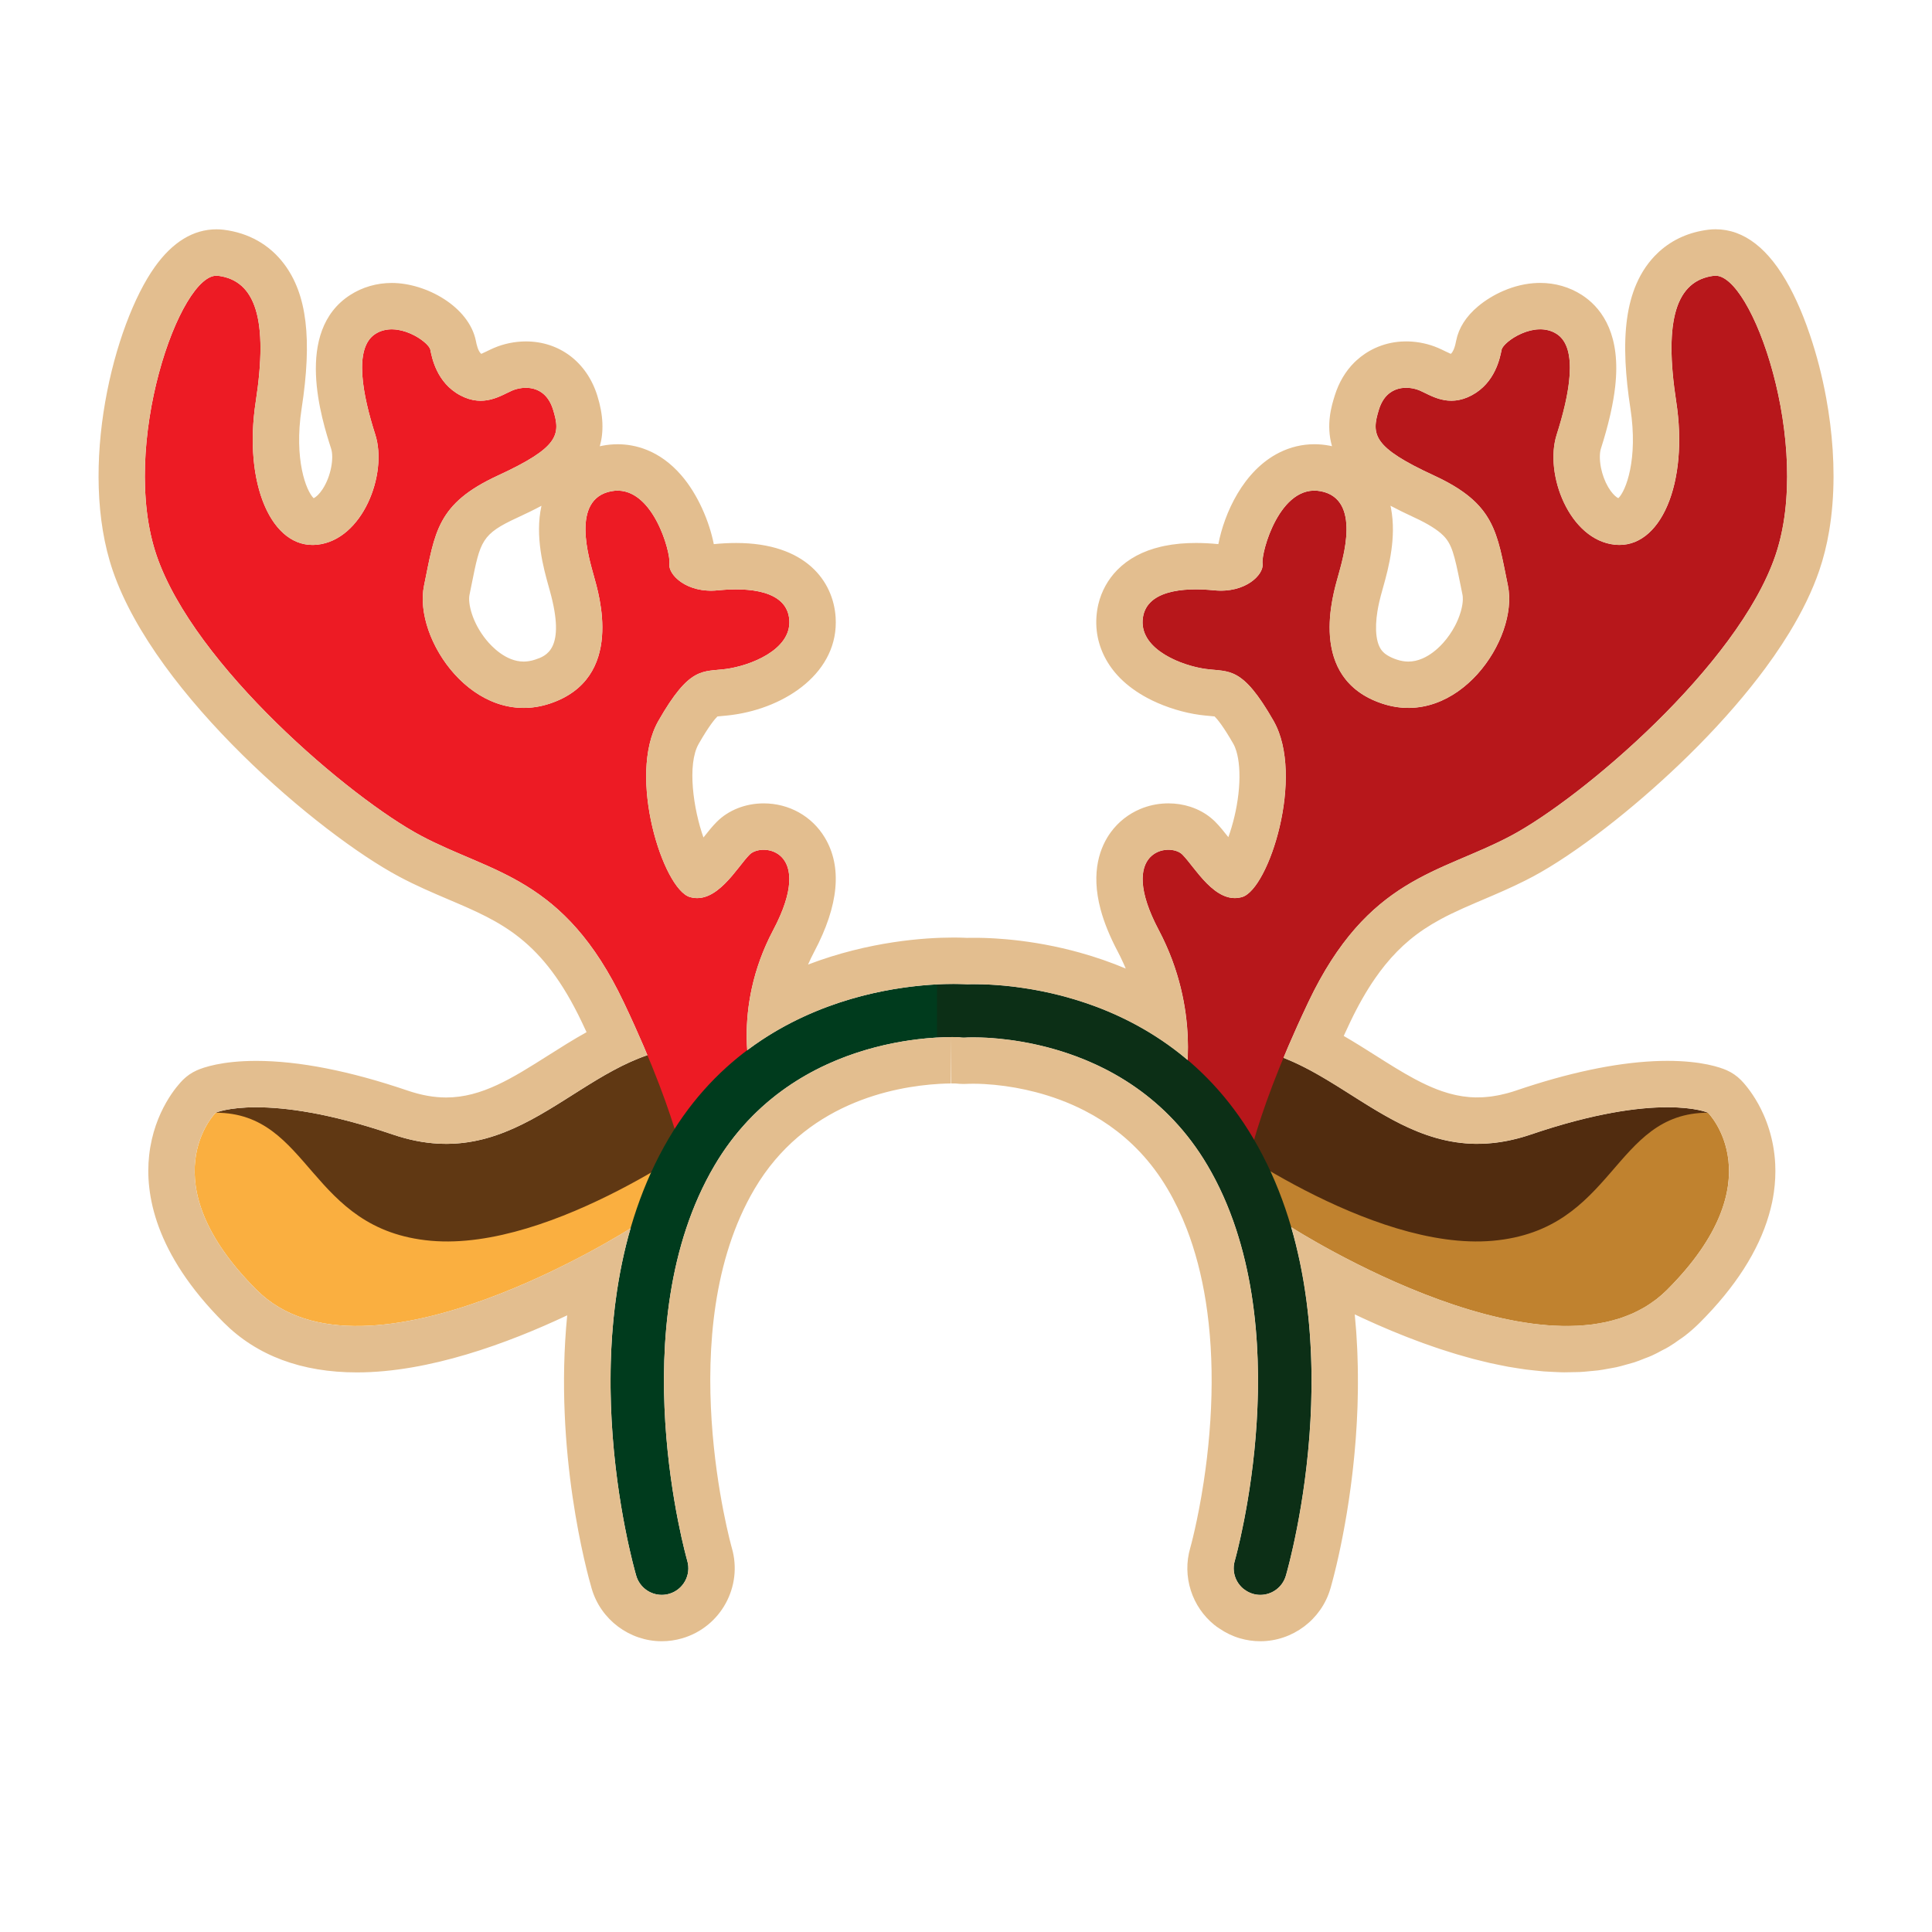 <?xml version="1.0" encoding="utf-8"?>
<!-- Generator: Adobe Illustrator 19.0.1, SVG Export Plug-In . SVG Version: 6.00 Build 0)  -->
<svg version="1.0" xmlns="http://www.w3.org/2000/svg" xmlns:xlink="http://www.w3.org/1999/xlink" x="0px" y="0px"
	 viewBox="0 0 250 250" enable-background="new 0 0 250 250" xml:space="preserve">
<g id="Слой_17">
</g>
<g id="Слой_18" display="none">
</g>
<g id="Слой_19" display="none">
</g>
<g id="Слой_1">
</g>
<g id="Слой_21">
</g>
<g id="Слой_23">
</g>
<g id="Слой_22">
</g>
<g id="Слой_20">
</g>
<g id="Слой_24" display="none">
</g>
<g id="Слой_25">
</g>
<g id="Слой_16">
</g>
<g id="Слой_15">
</g>
<g id="Слой_11">
</g>
<g id="Слой_14">
</g>
<g id="Слой_13">
</g>
<g id="Слой_10">
</g>
<g id="Слой_9">
</g>
<g id="Слой_8">
</g>
<g id="Слой_12">
</g>
<g id="Слой_5">
</g>
<g id="Слой_3">
</g>
<g id="Слой_7">
</g>
<g id="Слой_4">
</g>
<g id="Слой_2">
</g>
<g id="Слой_6">
	<g>
		<g>
			<g>
				<path fill="#603813" d="M27.909,143.985c0,0,6.346-2.82,22.915,2.82c16.57,5.641,24.326-10.224,37.722-11.281
					s3.878,10.929,3.878,10.929l-13.044,11.334l-24.678,7.351l-17.98-7.351L27.909,143.985z"/>
			</g>
			<g>
				<path fill="#FAAF40" d="M92.425,146.453c0,0-20.8,15.512-36.665,14.102c-15.865-1.41-15.512-16.57-27.851-16.57
					c0,0-8.814,8.814,5.288,22.915c14.102,14.102,48.651-8.109,48.651-8.109L92.425,146.453z"/>
			</g>
			<g>
				<path fill="#603813" d="M221.011,143.985c0,0-6.346-2.82-22.915,2.82c-16.57,5.641-24.326-10.224-37.722-11.281
					c-13.397-1.058-3.878,10.929-3.878,10.929l13.044,11.334l24.678,7.351l17.98-7.351L221.011,143.985z"/>
			</g>
			<g>
				<path fill="#FAAF40" d="M156.495,146.453c0,0,20.8,15.512,36.665,14.102c15.865-1.41,15.512-16.57,27.851-16.57
					c0,0,8.814,8.814-5.288,22.915c-14.102,14.102-48.651-8.109-48.651-8.109L156.495,146.453z"/>
			</g>
			<g>
				<path fill="#ED1B24" d="M153.321,140.165c0,0,2.119-9.436-3.376-19.815s1.425-11.397,3.053-9.769
					c1.628,1.628,4.274,6.513,7.734,5.495c3.46-1.018,8.141-15.671,4.07-22.794c-4.07-7.123-5.699-6.309-8.751-6.716
					s-8.444-2.442-8.191-6.309s5.235-4.274,9.257-3.867c4.022,0.407,6.464-2.035,6.261-3.46c-0.204-1.425,2.239-10.379,7.53-9.362
					c5.291,1.018,2.849,8.751,2.239,10.99s-4.07,13.229,5.699,16.485s17.706-8.344,16.282-15.264
					c-1.425-6.92-1.628-10.583-9.565-14.246c-7.937-3.663-8.141-5.291-7.123-8.548s3.867-3.053,5.291-2.442
					c1.425,0.611,3.663,2.239,6.716,0.611s3.663-4.884,3.867-5.902c0.204-1.018,4.274-3.867,7.123-2.035s1.628,7.937,0,13.025
					c-1.628,5.088,1.628,13.636,7.53,14.246s9.565-7.937,7.937-18.52c-1.628-10.583,0-15.671,4.884-16.282
					c4.884-0.611,12.822,21.98,7.937,36.226c-4.884,14.246-25.033,31.342-34.191,36.226c-9.158,4.884-18.52,5.291-26.254,21.573
					c-7.734,16.282-8.344,23.812-8.344,23.812l-6.513-8.141L153.321,140.165z"/>
			</g>
			<g>
				<path fill="#ED1B24" d="M97.313,139.823c0,0-2.753-9.094,2.742-19.474s-1.425-11.397-3.053-9.769s-4.274,6.513-7.734,5.495
					s-8.141-15.671-4.07-22.794c4.07-7.123,5.699-6.309,8.751-6.716c3.053-0.407,8.444-2.442,8.191-6.309
					c-0.253-3.867-5.235-4.274-9.257-3.867c-4.022,0.407-6.464-2.035-6.261-3.46c0.204-1.425-2.239-10.379-7.53-9.362
					c-5.291,1.018-2.849,8.751-2.239,10.99s4.07,13.229-5.699,16.485s-17.706-8.344-16.282-15.264s1.628-10.583,9.565-14.246
					s8.141-5.291,7.123-8.548s-3.867-3.053-5.291-2.442c-1.425,0.611-3.663,2.239-6.716,0.611c-3.053-1.628-3.663-4.884-3.867-5.902
					c-0.204-1.018-4.274-3.867-7.123-2.035c-2.849,1.832-1.628,7.937,0,13.025s-1.628,13.636-7.53,14.246s-9.565-7.937-7.937-18.52
					s0-15.671-4.884-16.282c-4.884-0.611-12.822,21.98-7.937,36.226s25.033,31.342,34.191,36.226s18.52,5.291,26.254,21.573
					s8.344,23.812,8.344,23.812l6.513-8.141L97.313,139.823z"/>
			</g>
			<g>
				<path fill="#003B1D" d="M85.631,206.378c-1.49,0-2.863-0.975-3.302-2.477c-0.394-1.35-9.497-33.328,4.202-56.578
					c12.627-21.433,37.345-20.03,38.39-19.96c1.896,0.127,3.33,1.768,3.202,3.664c-0.127,1.896-1.756,3.33-3.663,3.203
					c-0.87-0.055-21.561-1.133-32,16.587c-12.204,20.713-3.613,50.853-3.524,51.155c0.532,1.824-0.514,3.735-2.339,4.268
					C86.275,206.333,85.95,206.378,85.631,206.378z"/>
			</g>
			<g>
				<path fill="#003B1D" d="M163.086,206.378c-0.319,0-0.644-0.045-0.966-0.139c-1.823-0.532-2.87-2.442-2.339-4.265l0,0
					c0.088-0.302,8.649-30.497-3.524-51.158c-10.492-17.808-31.117-16.571-31.325-16.556c-1.892,0.129-3.541-1.295-3.674-3.191
					c-0.134-1.896,1.294-3.541,3.19-3.674c1.017-0.07,25.105-1.514,37.738,19.927c13.699,23.25,4.595,55.228,4.202,56.578
					C165.949,205.403,164.576,206.378,163.086,206.378z"/>
			</g>
		</g>
		<path opacity="0.28" fill="#2B1104" d="M195.533,108.138c9.158-4.884,29.307-21.98,34.191-36.226
			c4.884-14.246-3.053-36.837-7.937-36.226c-4.884,0.611-6.513,5.698-4.884,16.281s-2.035,19.131-7.937,18.52
			c-5.902-0.611-9.158-9.158-7.53-14.246s2.849-11.194,0-13.025s-6.92,1.018-7.123,2.035c-0.203,1.018-0.814,4.274-3.867,5.902
			c-3.053,1.628-5.292,0-6.716-0.611c-1.425-0.611-4.274-0.814-5.292,2.442c-1.018,3.256-0.814,4.884,7.123,8.548
			c7.937,3.663,8.141,7.327,9.565,14.246c1.425,6.92-6.513,18.52-16.281,15.264s-6.309-14.246-5.698-16.485
			c0.611-2.239,3.053-9.972-2.239-10.99c-5.291-1.018-7.734,7.937-7.53,9.362c0.203,1.425-2.239,3.867-6.261,3.46
			c-4.022-0.407-9.003,0-9.257,3.867c-0.253,3.867,5.138,5.902,8.191,6.309c3.053,0.407,4.681-0.407,8.751,6.716
			c4.07,7.123-0.611,21.776-4.07,22.794c-3.46,1.018-6.105-3.867-7.734-5.495c-1.628-1.628-8.548-0.611-3.053,9.769
			c3.606,6.812,3.933,13.217,3.732,16.815c-11.636-9.859-25.796-9.901-28.714-9.795c-0.014-0.001-0.028-0.006-0.042-0.007
			c-0.227-0.015-1.574-0.093-3.671,0.016v6.882c1.379-0.079,2.394-0.064,2.887-0.046c0.258,0.043,0.523,0.064,0.795,0.046
			c0.208-0.016,20.833-1.253,31.325,16.556c12.173,20.66,3.612,50.855,3.524,51.158c-0.531,1.824,0.516,3.733,2.339,4.265
			c0.322,0.094,0.647,0.139,0.966,0.139c1.49,0,2.863-0.975,3.302-2.477c0.332-1.138,6.846-24.018,0.695-45.101
			c0.501,0.321,34.641,22.099,48.64,8.101c14.102-14.102,5.288-22.915,5.288-22.915s-6.346-2.82-22.915,2.82
			c-14.079,4.793-21.797-5.937-32.017-9.92c0.902-2.17,1.959-4.557,3.202-7.174C177.013,113.43,186.375,113.023,195.533,108.138z"/>
	</g>
	<g>
		<path fill="#E3BE8F" d="M221.984,35.674c1.33,0,2.864,1.636,4.296,4.301c0.501,0.932,0.99,1.991,1.453,3.149
			c0.269,0.673,0.527,1.385,0.777,2.12c0.752,2.218,1.405,4.691,1.884,7.29c0.182,0.989,0.339,1.995,0.468,3.011
			c0.128,1.016,0.228,2.042,0.295,3.069c0.066,1.02,0.1,2.042,0.099,3.059c0,0.008,0,0.016,0,0.023
			c-0.004,2.048-0.155,4.074-0.482,6.016c-0.246,1.456-0.591,2.865-1.049,4.201c-0.763,2.226-1.899,4.522-3.307,6.829
			c-0.563,0.923-1.17,1.848-1.814,2.771c-0.322,0.462-0.653,0.923-0.993,1.383c-2.379,3.222-5.174,6.4-8.111,9.377
			c-0.42,0.425-0.842,0.846-1.267,1.263c-2.972,2.916-6.046,5.608-8.947,7.919c-0.414,0.33-0.825,0.652-1.232,0.966
			c-1.627,1.256-3.184,2.38-4.621,3.343c-0.359,0.241-0.711,0.471-1.054,0.691c-0.687,0.44-1.34,0.838-1.954,1.19
			c-0.307,0.176-0.604,0.341-0.89,0.493s-0.573,0.301-0.859,0.445c-1.719,0.867-3.444,1.599-5.161,2.33
			c-0.286,0.122-0.572,0.244-0.858,0.366c-0.572,0.245-1.142,0.492-1.711,0.747c-1.138,0.509-2.271,1.048-3.394,1.656
			c-1.685,0.912-3.349,1.979-4.979,3.336c-1.359,1.131-2.695,2.463-4.001,4.074c-0.522,0.644-1.04,1.333-1.552,2.072
			c-1.281,1.846-2.529,4.003-3.737,6.547c-0.428,0.902-0.827,1.766-1.212,2.615c-0.097,0.214-0.195,0.428-0.289,0.638
			c-0.36,0.799-0.705,1.58-1.027,2.331c-0.068,0.159-0.131,0.31-0.197,0.467c-0.164,0.386-0.315,0.752-0.47,1.125
			c0.282,0.11,0.561,0.227,0.839,0.346c0.052,0.023,0.105,0.044,0.157,0.067c0.275,0.12,0.548,0.245,0.819,0.374
			c0.046,0.022,0.092,0.043,0.137,0.065c0.287,0.138,0.572,0.278,0.856,0.424c0.002,0.001,0.004,0.002,0.006,0.003
			c3.827,1.968,7.402,4.638,11.246,6.704c0.034,0.018,0.068,0.036,0.102,0.054c0.32,0.171,0.641,0.336,0.965,0.498
			c0.042,0.021,0.083,0.042,0.125,0.063c1.071,0.529,2.167,1,3.297,1.39c0.083,0.029,0.167,0.054,0.251,0.082
			c0.282,0.094,0.567,0.183,0.854,0.266c0.114,0.033,0.229,0.064,0.344,0.095c0.264,0.071,0.53,0.137,0.797,0.199
			c0.125,0.029,0.25,0.057,0.375,0.083c0.272,0.057,0.548,0.106,0.825,0.152c0.118,0.019,0.235,0.041,0.354,0.059
			c0.341,0.05,0.686,0.09,1.034,0.121c0.055,0.005,0.108,0.013,0.163,0.018c0.407,0.033,0.819,0.053,1.236,0.06
			c0.015,0,0.03,0,0.045,0c0.085,0,0.171-0.003,0.256-0.003c0,0,0.001,0,0.001,0c0.005,0,0.01,0,0.015,0
			c0.309,0,0.62-0.005,0.936-0.021c0.149-0.007,0.301-0.02,0.451-0.031c0.28-0.02,0.562-0.046,0.847-0.079
			c0.166-0.019,0.333-0.042,0.501-0.065c0.281-0.04,0.565-0.087,0.851-0.14c0.169-0.031,0.338-0.061,0.509-0.097
			c0.31-0.065,0.624-0.141,0.94-0.221c0.15-0.038,0.297-0.071,0.448-0.113c0.468-0.129,0.941-0.271,1.423-0.435
			c0.001,0,0.003-0.001,0.004-0.001c7.249-2.468,12.542-3.316,16.202-3.49c0.523-0.025,1.013-0.036,1.47-0.036
			c3.658,0,5.244,0.705,5.244,0.705l0,0c0,0,0.615,0.62,1.26,1.784c0.152,0.274,0.304,0.578,0.451,0.912
			c0.326,0.738,0.622,1.618,0.808,2.636c0.093,0.506,0.159,1.043,0.187,1.615c0.037,0.781,0.005,1.622-0.123,2.52
			c-0.043,0.301-0.097,0.609-0.162,0.923c-0.081,0.388-0.187,0.79-0.306,1.197c-0.937,3.218-3.1,7.025-7.402,11.328
			c-0.439,0.439-0.898,0.843-1.376,1.213c-0.148,0.115-0.308,0.205-0.459,0.314c-0.337,0.242-0.672,0.488-1.026,0.699
			c-0.193,0.115-0.4,0.205-0.598,0.312c-0.326,0.175-0.648,0.359-0.985,0.511c-0.215,0.096-0.441,0.168-0.661,0.255
			c-0.336,0.133-0.667,0.275-1.013,0.388c-0.228,0.074-0.466,0.125-0.698,0.191c-0.35,0.098-0.696,0.205-1.055,0.284
			c-0.239,0.053-0.486,0.084-0.728,0.128c-0.363,0.066-0.723,0.14-1.094,0.188c-0.246,0.032-0.5,0.044-0.75,0.069
			c-0.376,0.037-0.75,0.08-1.133,0.1c-0.248,0.013-0.502,0.008-0.753,0.014c-0.321,0.008-0.641,0.019-0.965,0.019
			c-0.071,0-0.142-0.001-0.213-0.002c-0.253-0.004-0.51-0.025-0.764-0.035c-0.401-0.017-0.801-0.029-1.206-0.06
			c-0.256-0.02-0.516-0.054-0.773-0.08c-0.408-0.041-0.815-0.077-1.226-0.132c-0.257-0.034-0.516-0.081-0.773-0.12
			c-0.415-0.063-0.83-0.122-1.247-0.198c-0.251-0.045-0.504-0.102-0.756-0.152c-0.425-0.084-0.849-0.165-1.274-0.26
			c-0.247-0.056-0.494-0.12-0.741-0.18c-0.429-0.103-0.859-0.203-1.287-0.317c-0.245-0.065-0.488-0.137-0.732-0.205
			c-0.429-0.119-0.858-0.236-1.284-0.364c-0.242-0.073-0.481-0.152-0.723-0.227c-0.426-0.133-0.852-0.265-1.275-0.405
			c-0.234-0.078-0.464-0.161-0.697-0.241c-0.425-0.146-0.851-0.291-1.27-0.444c-0.226-0.082-0.447-0.168-0.671-0.252
			c-0.42-0.157-0.84-0.313-1.253-0.474c-0.22-0.086-0.433-0.174-0.651-0.262c-0.411-0.165-0.822-0.328-1.225-0.496
			c-0.208-0.087-0.41-0.175-0.616-0.263c-0.403-0.171-0.807-0.342-1.2-0.516c-0.199-0.088-0.39-0.176-0.587-0.264
			c-0.389-0.174-0.778-0.348-1.155-0.523c-0.191-0.088-0.373-0.176-0.56-0.264c-0.373-0.175-0.745-0.35-1.105-0.524
			c-0.175-0.084-0.341-0.167-0.512-0.251c-0.359-0.176-0.718-0.351-1.062-0.525c-0.163-0.082-0.315-0.161-0.475-0.242
			c-0.336-0.171-0.672-0.342-0.992-0.508c-0.159-0.083-0.307-0.162-0.461-0.243c-0.305-0.161-0.609-0.32-0.897-0.475
			c-0.149-0.08-0.286-0.156-0.431-0.234c-0.276-0.15-0.551-0.299-0.808-0.441c-0.136-0.075-0.259-0.145-0.39-0.218
			c-0.247-0.138-0.492-0.275-0.72-0.404c-0.117-0.067-0.221-0.127-0.334-0.191c-0.222-0.127-0.441-0.253-0.641-0.369
			c-0.095-0.056-0.177-0.104-0.267-0.157c-0.191-0.112-0.378-0.222-0.544-0.321c-0.086-0.051-0.156-0.094-0.235-0.141
			c-0.151-0.091-0.298-0.179-0.424-0.255c-0.063-0.038-0.11-0.067-0.167-0.102c-0.119-0.073-0.23-0.141-0.32-0.197
			c-0.043-0.027-0.068-0.043-0.105-0.066c-0.087-0.054-0.156-0.097-0.203-0.127c-0.024-0.015-0.024-0.015-0.04-0.025
			c-0.016-0.01-0.049-0.031-0.055-0.035c0.205,0.701,0.393,1.405,0.57,2.11c0.067,0.266,0.125,0.533,0.188,0.799
			c0.11,0.465,0.219,0.929,0.318,1.395c0.066,0.308,0.126,0.615,0.187,0.923c0.084,0.427,0.166,0.855,0.241,1.282
			c0.056,0.315,0.11,0.629,0.161,0.943c0.07,0.428,0.134,0.856,0.195,1.283c0.044,0.304,0.088,0.608,0.128,0.911
			c0.061,0.47,0.114,0.937,0.165,1.405c0.028,0.254,0.06,0.509,0.085,0.762c0.07,0.698,0.13,1.392,0.179,2.083
			c0.018,0.243,0.029,0.483,0.044,0.725c0.03,0.47,0.058,0.94,0.08,1.406c0.014,0.3,0.023,0.596,0.033,0.894
			c0.014,0.405,0.027,0.808,0.035,1.209c0.006,0.308,0.01,0.614,0.013,0.92c0.004,0.391,0.005,0.779,0.004,1.166
			c-0.001,0.297-0.002,0.593-0.006,0.888c-0.006,0.407-0.015,0.809-0.026,1.211c-0.007,0.263-0.012,0.528-0.021,0.789
			c-0.019,0.544-0.044,1.08-0.071,1.612c-0.013,0.25-0.028,0.497-0.042,0.745c-0.029,0.48-0.059,0.958-0.094,1.427
			c-0.019,0.256-0.041,0.505-0.062,0.757c-0.03,0.365-0.06,0.728-0.094,1.085c-0.025,0.265-0.051,0.525-0.077,0.786
			c-0.034,0.337-0.069,0.67-0.105,0.999c-0.028,0.254-0.056,0.505-0.086,0.754c-0.04,0.336-0.081,0.664-0.123,0.991
			c-0.029,0.226-0.057,0.453-0.087,0.675c-0.051,0.381-0.104,0.751-0.158,1.118c-0.022,0.152-0.043,0.309-0.066,0.459
			c-0.075,0.501-0.152,0.986-0.23,1.458c-0.03,0.18-0.06,0.349-0.089,0.525c-0.051,0.3-0.102,0.598-0.154,0.885
			c-0.035,0.195-0.07,0.383-0.105,0.572c-0.047,0.253-0.093,0.502-0.14,0.743c-0.035,0.183-0.07,0.361-0.105,0.537
			c-0.048,0.24-0.095,0.472-0.142,0.699c-0.032,0.156-0.064,0.312-0.096,0.462c-0.051,0.241-0.1,0.468-0.15,0.692
			c-0.026,0.117-0.052,0.241-0.077,0.354c-0.072,0.321-0.141,0.624-0.208,0.907c-0.019,0.083-0.037,0.153-0.056,0.232
			c-0.049,0.205-0.097,0.404-0.141,0.586c-0.023,0.093-0.043,0.174-0.065,0.26c-0.038,0.151-0.074,0.295-0.108,0.428
			c-0.02,0.078-0.038,0.149-0.057,0.22c-0.031,0.118-0.059,0.225-0.086,0.325c-0.017,0.064-0.033,0.123-0.048,0.18
			c-0.024,0.088-0.043,0.159-0.063,0.226c-0.011,0.039-0.022,0.08-0.031,0.113c-0.021,0.075-0.037,0.129-0.048,0.167
			c-0.001,0.005-0.005,0.016-0.006,0.02c-0.439,1.502-1.812,2.477-3.302,2.477c-0.319,0-0.644-0.045-0.966-0.139
			c-0.379-0.111-0.714-0.292-1.019-0.508c-0.064-0.045-0.135-0.081-0.194-0.13c-0.517-0.423-0.898-0.987-1.1-1.616
			c-0.203-0.631-0.225-1.327-0.026-2.011c0.03-0.104,1.062-3.74,1.908-9.307c0.154-1.012,0.302-2.088,0.436-3.218
			c0.067-0.565,0.131-1.144,0.191-1.735c0.418-4.137,0.63-8.879,0.331-13.813c-0.128-2.115-0.351-4.265-0.691-6.417
			c-0.567-3.588-1.463-7.184-2.797-10.637c-0.801-2.072-1.76-4.093-2.901-6.03c-0.328-0.557-0.666-1.094-1.012-1.614
			c-0.693-1.04-1.423-2.008-2.181-2.909c-0.379-0.451-0.765-0.884-1.157-1.302c-0.784-0.835-1.593-1.606-2.419-2.317
			c-0.413-0.356-0.83-0.696-1.251-1.023c-1.683-1.306-3.42-2.383-5.151-3.272c-1.298-0.667-2.593-1.227-3.86-1.698
			c-1.267-0.471-2.505-0.852-3.689-1.161c-2.369-0.617-4.524-0.944-6.264-1.112c-0.58-0.056-1.113-0.095-1.593-0.121
			c-0.707-0.039-1.297-0.05-1.748-0.05c-0.619,0-0.973,0.022-1,0.024c-0.066,0.005-0.132,0.007-0.198,0.007
			c-0.203,0-0.402-0.02-0.597-0.053c0,0-0.001,0-0.001,0c-0.202-0.007-0.494-0.014-0.861-0.014c-0.069,0-0.141,0-0.216,0.001
			c-0.022,0-0.045,0-0.067,0.001c-0.48,0.004-1.063,0.02-1.735,0.059c-6.379,0.367-20.683,2.782-28.798,16.556
			c-12.204,20.713-3.613,50.853-3.524,51.155c0.532,1.824-0.514,3.735-2.339,4.268c-0.322,0.094-0.646,0.139-0.966,0.139
			c-1.49,0-2.863-0.975-3.302-2.477c-0.331-1.135-6.811-23.907-0.736-44.948c-2.262,1.417-20.648,12.638-35.406,12.638
			c-5.003,0-9.591-1.291-12.991-4.69c-14.102-14.102-5.288-22.915-5.288-22.915s1.586-0.705,5.244-0.705
			c3.658,0,9.387,0.705,17.671,3.525c2.489,0.847,4.778,1.209,6.918,1.209c10.331,0,17.172-8.44,26.029-11.475
			c-0.872-2.083-1.87-4.341-3.051-6.829c-7.734-16.281-17.096-16.689-26.254-21.573c-9.158-4.884-29.307-21.98-34.191-36.226
			c-4.82-14.058,2.844-36.24,7.741-36.238c0.066,0,0.131,0.004,0.196,0.012c4.884,0.611,6.513,5.699,4.884,16.282
			c-1.573,10.226,1.793,18.551,7.347,18.551c0.194,0,0.391-0.01,0.59-0.031c5.902-0.611,9.158-9.158,7.53-14.246
			c-1.628-5.088-2.849-11.194,0-13.025c0.666-0.428,1.398-0.6,2.132-0.6c2.408,0,4.835,1.856,4.991,2.636
			c0.203,1.018,0.814,4.274,3.867,5.902c0.962,0.513,1.844,0.703,2.644,0.703c1.739,0,3.097-0.895,4.072-1.313
			c0.475-0.204,1.108-0.362,1.779-0.362c1.342,0,2.834,0.633,3.513,2.804c1.018,3.256,0.814,4.885-7.123,8.548
			c-7.937,3.663-8.141,7.327-9.566,14.246c-1.255,6.097,4.757,15.828,12.888,15.828c1.096,0,2.233-0.177,3.394-0.564
			c9.769-3.256,6.309-14.246,5.699-16.485c-0.611-2.239-3.053-9.972,2.239-10.99c0.284-0.055,0.558-0.08,0.825-0.08
			c4.719,0.001,6.897,8.094,6.705,9.442c-0.188,1.317,1.886,3.505,5.38,3.505c0.284,0,0.578-0.015,0.881-0.045
			c0.768-0.078,1.57-0.126,2.368-0.126c3.383,0,6.684,0.864,6.889,3.993c0.253,3.867-5.138,5.902-8.191,6.309
			c-3.053,0.407-4.681-0.407-8.751,6.716c-4.071,7.123,0.61,21.777,4.07,22.794c0.322,0.095,0.636,0.138,0.943,0.138
			c2.999,0,5.314-4.156,6.791-5.633c0.385-0.385,1.067-0.622,1.81-0.622c2.398,0,5.438,2.468,1.243,10.391
			c-3.284,6.204-3.617,11.931-3.358,15.55c10.322-7.749,22.19-8.565,26.538-8.577c0.02,0,0.04,0,0.059,0c0.02,0,0.04,0,0.06,0
			c0.134,0,0.258,0.001,0.377,0.002c0.04,0,0.077,0.001,0.115,0.001c0.116,0.002,0.223,0.004,0.322,0.006
			c0.048,0.001,0.089,0.003,0.133,0.004c0.079,0.002,0.154,0.005,0.219,0.007c0.054,0.002,0.094,0.004,0.138,0.006
			c0.04,0.002,0.082,0.004,0.114,0.005c0.065,0.004,0.114,0.007,0.144,0.009c0.001,0,0.003,0,0.004,0
			c0.015,0.001,0.028,0.006,0.042,0.007c0.07-0.003,0.152-0.005,0.234-0.007c0.081-0.002,0.167-0.004,0.26-0.006
			c0.084-0.002,0.171-0.003,0.264-0.004c0.079-0.001,0.159-0.001,0.244-0.001c0.01,0,0.019,0,0.029,0
			c0.089,0,0.183,0.001,0.279,0.001c0.091,0.001,0.177,0.001,0.275,0.002c0.182,0.003,0.375,0.007,0.577,0.013
			c0.113,0.003,0.233,0.008,0.352,0.013c0.116,0.004,0.233,0.009,0.355,0.015c0.139,0.006,0.279,0.014,0.425,0.022
			c0.111,0.006,0.227,0.014,0.343,0.021c0.312,0.02,0.637,0.045,0.977,0.074c0.077,0.007,0.151,0.012,0.23,0.019
			c0.197,0.018,0.401,0.039,0.607,0.06c0.095,0.01,0.191,0.02,0.288,0.031c0.221,0.024,0.443,0.05,0.673,0.079
			c0.041,0.005,0.084,0.011,0.125,0.017c0.531,0.068,1.082,0.148,1.654,0.241c0.004,0.001,0.007,0.001,0.011,0.002
			c0.282,0.046,0.569,0.097,0.86,0.15c0.05,0.009,0.1,0.018,0.15,0.028c1.242,0.231,2.558,0.53,3.93,0.91
			c0.004,0.001,0.007,0.002,0.011,0.003c3.839,1.067,8.083,2.793,12.188,5.559c0.03,0.02,0.06,0.04,0.089,0.06
			c1.108,0.751,2.205,1.577,3.28,2.488c0.007-0.129,0.016-0.252,0.021-0.388c0.003-0.069,0.006-0.135,0.009-0.205
			c0.011-0.322,0.018-0.663,0.018-1.02c0-0.078-0.001-0.16-0.002-0.24c-0.002-0.32-0.009-0.653-0.022-0.998
			c-0.003-0.075-0.004-0.147-0.008-0.223c-0.018-0.4-0.046-0.817-0.082-1.247c-0.008-0.098-0.018-0.198-0.028-0.298
			c-0.036-0.39-0.081-0.79-0.134-1.201c-0.01-0.073-0.017-0.143-0.027-0.216c-0.064-0.463-0.142-0.941-0.231-1.428
			c-0.021-0.117-0.045-0.235-0.068-0.352c-0.088-0.451-0.186-0.91-0.298-1.377c-0.015-0.062-0.027-0.123-0.042-0.185
			c-0.127-0.514-0.273-1.039-0.432-1.57c-0.039-0.129-0.079-0.258-0.12-0.388c-0.16-0.51-0.333-1.026-0.526-1.548
			c-0.015-0.04-0.027-0.079-0.042-0.12c-0.206-0.55-0.439-1.109-0.685-1.67c-0.06-0.137-0.122-0.274-0.185-0.412
			c-0.261-0.572-0.536-1.148-0.843-1.727c-0.859-1.622-1.414-3.015-1.734-4.205c-0.64-2.381-0.338-3.949,0.366-4.911
			c0.352-0.481,0.805-0.81,1.29-1.014c0.388-0.163,0.798-0.244,1.194-0.259c0.042-0.002,0.085-0.002,0.127-0.002
			c0.351,0,0.688,0.053,0.986,0.149c0.084,0.027,0.164,0.057,0.241,0.091c0.231,0.101,0.43,0.23,0.583,0.383
			c0.509,0.509,1.117,1.336,1.818,2.201c0.14,0.173,0.284,0.348,0.432,0.522c1.181,1.391,2.598,2.738,4.225,2.895
			c0.104,0.01,0.21,0.015,0.316,0.015c0.307,0,0.622-0.044,0.943-0.138c0.108-0.032,0.217-0.077,0.328-0.135
			c0.331-0.173,0.669-0.461,1.008-0.845c0.226-0.256,0.451-0.555,0.674-0.892c1.561-2.357,2.997-6.564,3.474-10.849
			c0.034-0.306,0.063-0.613,0.087-0.919c0.048-0.612,0.075-1.224,0.079-1.829c0.004-0.605-0.015-1.204-0.06-1.792
			c-0.045-0.588-0.116-1.164-0.214-1.724c-0.099-0.56-0.225-1.103-0.383-1.625c-0.236-0.783-0.541-1.517-0.922-2.185
			c-1.526-2.671-2.709-4.226-3.753-5.148c-0.87-0.768-1.642-1.097-2.436-1.265c-0.159-0.034-0.318-0.061-0.48-0.084
			c-0.645-0.092-1.32-0.118-2.083-0.219c-1.243-0.166-2.871-0.606-4.35-1.326c-0.239-0.116-0.473-0.24-0.702-0.371
			c-0.747-0.428-1.431-0.929-1.966-1.518c-0.624-0.686-1.051-1.481-1.156-2.391c-0.026-0.227-0.033-0.462-0.017-0.704
			s0.05-0.47,0.102-0.685c0.154-0.646,0.462-1.176,0.886-1.608c0.671-0.683,1.636-1.115,2.74-1.374
			c0.101-0.024,0.202-0.047,0.306-0.068c0.406-0.082,0.827-0.143,1.258-0.184c0.045-0.004,0.089-0.009,0.133-0.013
			c0.483-0.041,0.977-0.06,1.472-0.06c0.795,0,1.595,0.048,2.36,0.125c0.298,0.03,0.586,0.044,0.865,0.044
			c0.403,0,0.786-0.029,1.151-0.082c2.586-0.375,4.159-1.981,4.252-3.144c0.008-0.096,0.005-0.189-0.007-0.278
			c0-0.002,0-0.005,0-0.007c-0.16-1.171,1.421-7.282,4.853-8.991c0.567-0.282,1.184-0.444,1.852-0.444
			c0.267,0,0.542,0.026,0.826,0.08c1.984,0.382,2.881,1.708,3.195,3.334c0.105,0.542,0.144,1.118,0.138,1.703
			c-0.003,0.293-0.018,0.588-0.042,0.882c-0.024,0.294-0.057,0.588-0.097,0.878c-0.24,1.741-0.726,3.353-0.955,4.193
			c-0.115,0.42-0.329,1.147-0.538,2.074c-0.104,0.463-0.207,0.976-0.296,1.525c-0.118,0.732-0.209,1.529-0.243,2.357
			c-0.017,0.414-0.02,0.837-0.004,1.263c0.11,2.984,1.117,6.164,4.367,8.16c0.697,0.428,1.496,0.801,2.412,1.106
			c1.161,0.387,2.297,0.564,3.394,0.564c1.498,0,2.925-0.33,4.247-0.908c0.509-0.222,1.002-0.481,1.479-0.772
			c0.714-0.436,1.39-0.943,2.02-1.506c0.42-0.375,0.821-0.775,1.199-1.195c0.946-1.049,1.755-2.223,2.4-3.446
			c0.484-0.92,0.871-1.868,1.156-2.812c0.034-0.112,0.066-0.224,0.097-0.335c0.47-1.704,0.593-3.385,0.29-4.854
			c-0.979-4.757-1.381-7.975-4.117-10.713c-1.243-1.244-2.968-2.389-5.449-3.534c-3.969-1.832-6.004-3.154-6.92-4.427
			c-0.916-1.272-0.712-2.493-0.204-4.121c0.254-0.814,0.623-1.412,1.056-1.841c0.014-0.014,0.03-0.025,0.044-0.039
			c0.138-0.132,0.283-0.244,0.432-0.345c0.15-0.101,0.305-0.189,0.463-0.261c0.411-0.187,0.842-0.286,1.265-0.312
			c0.085-0.005,0.169-0.008,0.253-0.008c0.042,0,0.083,0.001,0.125,0.002c0.624,0.018,1.208,0.169,1.654,0.36
			c0.89,0.382,2.099,1.161,3.625,1.294c0.146,0.013,0.295,0.02,0.447,0.02c0.007,0,0.014,0,0.021,0
			c0.795-0.003,1.669-0.194,2.623-0.703c0.763-0.407,1.374-0.916,1.863-1.466c0.245-0.275,0.46-0.561,0.648-0.849
			c0.706-1.081,1.037-2.186,1.216-2.947c0.059-0.254,0.108-0.481,0.14-0.64c0.051-0.254,0.343-0.623,0.798-1.005
			c0.455-0.382,1.072-0.776,1.771-1.081c0.7-0.305,1.482-0.522,2.267-0.547c0.052-0.002,0.103-0.003,0.155-0.003
			c0.734,0,1.466,0.172,2.132,0.6c1.418,0.912,1.827,2.884,1.68,5.261c-0.019,0.309-0.047,0.624-0.084,0.945
			c-0.101,0.877-0.267,1.795-0.473,2.724c-0.027,0.121-0.055,0.242-0.083,0.364c-0.292,1.254-0.654,2.522-1.041,3.732
			c-0.509,1.59-0.541,3.518-0.164,5.436c0.302,1.534,0.864,3.062,1.654,4.406c0.198,0.336,0.409,0.66,0.634,0.97
			c1.351,1.86,3.192,3.205,5.406,3.434c0.2,0.021,0.396,0.031,0.59,0.031c5.553,0,8.92-8.326,7.347-18.551
			c-0.299-1.942-0.486-3.695-0.565-5.273c-0.002-0.048-0.006-0.098-0.008-0.145c-0.148-3.19,0.157-5.642,0.917-7.406
			c0.375-0.871,0.863-1.572,1.46-2.115c0.01-0.009,0.018-0.021,0.028-0.029c0.814-0.728,1.832-1.161,3.053-1.313
			C221.852,35.678,221.918,35.674,221.984,35.674 M28.018,29.674c-2.993,0-5.676,1.633-7.977,4.854
			c-5.34,7.474-9.993,26.052-5.441,39.33c5.536,16.148,26.733,34.076,37.043,39.574c2.21,1.179,4.349,2.089,6.417,2.97
			c6.79,2.89,12.153,5.174,17.24,15.883c0.203,0.428,0.403,0.853,0.6,1.278c-1.73,0.963-3.379,2.007-5.001,3.035
			c-4.588,2.906-8.55,5.416-13.157,5.416c-1.597,0-3.227-0.291-4.985-0.889c-7.495-2.551-14.091-3.845-19.605-3.846
			c-4.452,0-6.856,0.855-7.683,1.223c-0.672,0.299-1.284,0.719-1.804,1.239c-0.616,0.616-3.724,3.984-4.365,9.75
			c-0.547,4.926,0.683,12.681,9.653,21.651c4.278,4.278,10.076,6.447,17.233,6.447c9.317,0,19.539-3.766,27.21-7.385
			c-1.744,17.685,2.562,33.286,3.172,35.375c1.17,4.003,4.896,6.797,9.062,6.797c0.895,0,1.787-0.128,2.65-0.38
			c4.994-1.458,7.873-6.71,6.415-11.707c-0.076-0.266-7.86-28.108,2.934-46.429c6.49-11.016,17.806-13.257,23.973-13.611
			c0.493-0.028,0.979-0.045,1.445-0.049l0.012-6l0.04,6l0.176-0.001c0.14,0,0.266,0.001,0.376,0.003
			c0.366,0.043,0.724,0.063,1.084,0.063c0.201,0,0.403-0.007,0.607-0.021c0.038-0.002,0.255-0.01,0.591-0.01
			c0.443,0,0.921,0.014,1.42,0.041c0.437,0.024,0.888,0.058,1.341,0.102c1.794,0.174,3.588,0.493,5.33,0.947
			c1.062,0.277,2.109,0.606,3.111,0.979c1.109,0.412,2.189,0.887,3.211,1.412c1.502,0.771,2.919,1.671,4.213,2.675
			c0.344,0.267,0.686,0.546,1.015,0.829c0.683,0.588,1.342,1.22,1.96,1.877c0.321,0.342,0.637,0.697,0.938,1.056
			c0.629,0.748,1.228,1.547,1.781,2.376c0.288,0.431,0.568,0.878,0.834,1.33c0.936,1.588,1.768,3.319,2.475,5.148
			c1.1,2.846,1.93,6.012,2.467,9.411c0.295,1.865,0.506,3.831,0.629,5.844c0.246,4.048,0.141,8.37-0.311,12.846
			c-0.056,0.554-0.116,1.098-0.179,1.629c-0.119,1.001-0.257,2.019-0.41,3.026c-0.783,5.153-1.733,8.517-1.743,8.55
			c-0.523,1.796-0.497,3.706,0.08,5.503c0.558,1.739,1.6,3.27,3.014,4.426c0.252,0.206,0.475,0.358,0.654,0.472
			c0.84,0.577,1.741,1.009,2.677,1.282c0.862,0.252,1.753,0.38,2.647,0.38c4.167,0,7.893-2.794,9.061-6.795
			c0.007-0.025,0.014-0.05,0.021-0.074l0.048-0.168l0.035-0.126l0.065-0.236l0.054-0.199l0.103-0.39l0.065-0.248l0.116-0.457
			l0.071-0.283l0.153-0.632l0.018-0.073l0.044-0.183c0.07-0.298,0.145-0.622,0.222-0.966l0.05-0.227l0.031-0.14
			c0.055-0.251,0.107-0.492,0.161-0.747l0.073-0.35l0.028-0.137c0.051-0.248,0.101-0.493,0.151-0.747l0.111-0.567
			c0.05-0.258,0.099-0.522,0.149-0.791l0.112-0.609c0.054-0.3,0.108-0.616,0.162-0.933l0.028-0.163l0.066-0.392
			c0.082-0.501,0.164-1.014,0.243-1.543l0.045-0.31l0.024-0.172c0.057-0.392,0.113-0.783,0.167-1.185l0.071-0.546l0.022-0.17
			c0.044-0.345,0.088-0.691,0.13-1.046c0.031-0.265,0.061-0.53,0.091-0.796c0.039-0.352,0.076-0.703,0.112-1.059
			c0.028-0.275,0.055-0.55,0.081-0.831c0.035-0.38,0.068-0.764,0.099-1.15l0.017-0.201c0.017-0.2,0.033-0.4,0.049-0.604
			c0.037-0.497,0.069-1.004,0.1-1.514c0.016-0.262,0.031-0.524,0.045-0.789c0.03-0.569,0.056-1.139,0.076-1.717
			c0.007-0.191,0.012-0.388,0.016-0.585l0.006-0.252c0.011-0.431,0.022-0.859,0.028-1.292c0.004-0.305,0.005-0.608,0.006-0.912
			c0.002-0.45,0-0.864-0.004-1.282c-0.003-0.327-0.008-0.654-0.014-0.983c-0.009-0.43-0.022-0.862-0.037-1.295l-0.006-0.182
			c-0.009-0.258-0.018-0.516-0.029-0.776c-0.023-0.502-0.054-1.006-0.085-1.512l-0.013-0.23c-0.01-0.185-0.021-0.37-0.035-0.556
			c-0.052-0.716-0.114-1.442-0.186-2.172c0.129,0.061,0.258,0.122,0.388,0.183l0.223,0.105l0.4,0.188
			c0.382,0.177,0.774,0.353,1.167,0.529l0.054,0.024l0.2,0.09l0.421,0.189c0.388,0.171,0.787,0.341,1.186,0.51l0.085,0.036
			l0.212,0.091c0.147,0.063,0.293,0.126,0.443,0.188c0.388,0.162,0.783,0.32,1.179,0.478l0.125,0.05l0.218,0.088
			c0.158,0.064,0.317,0.128,0.478,0.191c0.405,0.158,0.815,0.311,1.225,0.465l0.115,0.043l0.223,0.084
			c0.165,0.063,0.331,0.125,0.498,0.186c0.406,0.148,0.818,0.289,1.229,0.431l0.137,0.047l0.227,0.079
			c0.175,0.061,0.35,0.122,0.527,0.181c0.406,0.135,0.814,0.263,1.223,0.39l0.158,0.049l0.234,0.074
			c0.184,0.059,0.368,0.117,0.554,0.173c0.408,0.122,0.819,0.237,1.23,0.351l0.173,0.048l0.235,0.066
			c0.189,0.054,0.378,0.108,0.568,0.158c0.414,0.109,0.827,0.209,1.24,0.307l0.183,0.044l0.232,0.057
			c0.197,0.049,0.395,0.098,0.593,0.142c0.407,0.091,0.815,0.172,1.223,0.253l0.201,0.04l0.231,0.047
			c0.207,0.043,0.414,0.085,0.621,0.123c0.399,0.072,0.797,0.133,1.195,0.193l0.22,0.033l0.229,0.036
			c0.219,0.036,0.439,0.07,0.657,0.099c0.399,0.053,0.794,0.093,1.189,0.131l0.226,0.022l0.219,0.024
			c0.229,0.026,0.458,0.05,0.685,0.068c0.4,0.031,0.797,0.048,1.194,0.064l0.227,0.009l0.207,0.011
			c0.236,0.013,0.471,0.025,0.704,0.029c0.106,0.002,0.212,0.003,0.318,0.003c0.295,0,0.588-0.007,0.881-0.015l0.225-0.006
			l0.187-0.002c0.246-0.002,0.492-0.006,0.734-0.018c0.398-0.02,0.79-0.058,1.183-0.098l0.223-0.022l0.174-0.014
			c0.257-0.02,0.513-0.043,0.765-0.076c0.454-0.059,0.855-0.134,1.177-0.195l0.22-0.041l0.153-0.025
			c0.265-0.043,0.53-0.089,0.789-0.146c0.462-0.102,0.862-0.217,1.183-0.309l0.207-0.059l0.128-0.033
			c0.27-0.069,0.538-0.142,0.801-0.227c0.466-0.152,0.86-0.311,1.177-0.439l0.196-0.079l0.102-0.037
			c0.271-0.099,0.539-0.203,0.801-0.32c0.476-0.214,0.871-0.429,1.189-0.602l0.179-0.097l0.064-0.032
			c0.18-0.089,0.452-0.224,0.769-0.414c0.532-0.318,0.979-0.638,1.337-0.896l0.064-0.046l0.018-0.012
			c0.145-0.094,0.387-0.252,0.669-0.471c0.681-0.528,1.333-1.104,1.94-1.711c4.563-4.563,7.564-9.237,8.92-13.892
			c0.176-0.603,0.313-1.143,0.419-1.649c0.09-0.43,0.167-0.868,0.229-1.3c0.175-1.223,0.234-2.453,0.177-3.655
			c-0.038-0.799-0.132-1.609-0.278-2.408c-0.251-1.375-0.662-2.715-1.222-3.982c-0.214-0.483-0.446-0.953-0.691-1.395
			c-0.972-1.754-1.965-2.817-2.247-3.1c-0.528-0.533-1.152-0.962-1.838-1.265c-0.828-0.366-3.233-1.216-7.667-1.216
			c-0.57,0-1.16,0.014-1.754,0.043c-5.143,0.244-11.142,1.521-17.828,3.795c-0.008,0.003-0.017,0.006-0.025,0.009v0
			c-0.336,0.114-0.69,0.222-1.081,0.33l-0.108,0.026l-0.227,0.056c-0.23,0.058-0.461,0.115-0.689,0.163
			c-0.1,0.021-0.201,0.039-0.302,0.057l-0.065,0.012c-0.205,0.038-0.407,0.072-0.607,0.1c-0.119,0.017-0.237,0.033-0.354,0.046
			c-0.199,0.023-0.395,0.04-0.591,0.054l-0.147,0.011l-0.168,0.012c-0.214,0.011-0.427,0.013-0.638,0.013l-0.263,0.003
			c-0.225-0.003-0.481-0.015-0.729-0.034c-0.063-0.007-0.124-0.013-0.184-0.019c-0.237-0.021-0.473-0.048-0.706-0.082l-0.078-0.013
			l-0.169-0.029c-0.191-0.032-0.383-0.066-0.573-0.105c-0.089-0.019-0.178-0.039-0.266-0.059c-0.189-0.043-0.379-0.09-0.567-0.141
			l-0.248-0.068c-0.21-0.061-0.419-0.126-0.626-0.195l-0.158-0.052l-0.048-0.015c-0.812-0.28-1.661-0.639-2.578-1.091l-0.104-0.052
			c-0.274-0.136-0.546-0.276-0.815-0.421l-0.087-0.047c-1.632-0.877-3.252-1.902-4.966-2.987c-1.342-0.849-2.715-1.718-4.144-2.545
			c0.265-0.577,0.538-1.164,0.825-1.769c1.019-2.146,2.112-4.064,3.248-5.701c0.417-0.601,0.848-1.177,1.283-1.714
			c0.999-1.232,2.039-2.293,3.178-3.24c1.175-0.978,2.482-1.852,3.997-2.671c0.863-0.467,1.813-0.93,2.989-1.456
			c0.54-0.242,1.081-0.476,1.624-0.708l0.845-0.36l0.08-0.034c1.754-0.747,3.567-1.519,5.433-2.46
			c0.327-0.165,0.654-0.334,0.981-0.509c0.338-0.18,0.689-0.375,1.052-0.583c0.698-0.401,1.441-0.852,2.206-1.343
			c0.376-0.241,0.762-0.494,1.157-0.758c1.574-1.055,3.239-2.258,4.948-3.579c0.43-0.332,0.865-0.673,1.303-1.022
			c3.203-2.551,6.458-5.431,9.411-8.329c0.448-0.439,0.893-0.883,1.335-1.331c3.332-3.378,6.248-6.751,8.667-10.028
			c0.372-0.504,0.735-1.009,1.088-1.515c0.722-1.035,1.4-2.07,2.014-3.078c1.689-2.768,2.989-5.463,3.862-8.009
			c0.55-1.604,0.984-3.336,1.289-5.149c0.37-2.196,0.561-4.551,0.566-7.001c0-0.023,0-0.048,0-0.073
			c0.001-1.111-0.037-2.262-0.111-3.412c-0.074-1.129-0.185-2.283-0.33-3.432c-0.14-1.107-0.315-2.232-0.519-3.345
			c-0.517-2.806-1.224-5.542-2.103-8.131c-0.302-0.89-0.592-1.681-0.888-2.42c-0.545-1.364-1.131-2.629-1.74-3.762
			c-2.661-4.95-5.884-7.46-9.581-7.46c-0.314,0-0.631,0.02-0.941,0.059c-2.455,0.307-4.578,1.247-6.308,2.795
			c-0.063,0.057-0.127,0.117-0.191,0.179c-1.169,1.093-2.118,2.463-2.807,4.062c-1.135,2.633-1.592,5.923-1.4,10.059l0.009,0.164
			c0.09,1.788,0.301,3.767,0.628,5.888c1.008,6.552-0.591,10.676-1.566,11.592c-0.241-0.112-0.611-0.419-0.992-0.944
			c-0.109-0.15-0.215-0.313-0.317-0.486c-0.429-0.73-0.763-1.626-0.939-2.522c-0.222-1.132-0.151-2.008-0.009-2.45
			c0.469-1.465,0.863-2.878,1.17-4.2l0.096-0.424c0.268-1.211,0.457-2.302,0.576-3.339c0.048-0.416,0.086-0.841,0.111-1.26
			c0.385-6.226-2.193-9.243-4.424-10.678c-1.581-1.016-3.44-1.553-5.377-1.553c-0.116,0-0.232,0.002-0.348,0.006
			c-1.49,0.048-2.995,0.4-4.473,1.045c-1.178,0.514-2.294,1.2-3.229,1.984c-1.547,1.298-2.497,2.787-2.825,4.425
			c-0.022,0.107-0.056,0.269-0.099,0.45c-0.038,0.162-0.156,0.664-0.395,1.031c-0.035,0.053-0.071,0.101-0.107,0.142
			c-0.033,0.037-0.066,0.068-0.102,0.096c-0.203-0.085-0.479-0.22-0.682-0.32c-0.341-0.167-0.658-0.32-0.951-0.445
			c-1.197-0.513-2.526-0.804-3.843-0.843c-0.099-0.003-0.199-0.004-0.299-0.004c-0.205,0-0.411,0.006-0.618,0.019
			c-1.181,0.072-2.32,0.354-3.386,0.84c-0.458,0.209-0.907,0.46-1.333,0.747c-0.392,0.264-0.75,0.546-1.087,0.855
			c-0.089,0.078-0.176,0.16-0.263,0.246c-1.16,1.151-2.02,2.601-2.552,4.307c-0.389,1.244-1.168,3.74-0.354,6.546
			c-0.104-0.023-0.21-0.045-0.316-0.066c-0.649-0.125-1.309-0.188-1.959-0.188c-1.573,0-3.096,0.361-4.527,1.074
			c-4.692,2.337-7.138,7.886-7.904,11.852c-0.995-0.099-1.969-0.148-2.894-0.148c-0.682,0-1.349,0.027-1.983,0.081l-0.183,0.017
			c-0.649,0.062-1.28,0.154-1.884,0.276c-0.166,0.033-0.33,0.071-0.494,0.109c-2.319,0.545-4.219,1.558-5.645,3.01
			c-1.198,1.22-2.043,2.748-2.442,4.419c-0.13,0.543-0.215,1.111-0.253,1.686c-0.039,0.596-0.025,1.197,0.043,1.785
			c0.242,2.096,1.169,4.081,2.678,5.74c0.916,1.007,2.068,1.911,3.423,2.687c0.345,0.198,0.702,0.386,1.06,0.561
			c1.896,0.922,4.149,1.606,6.18,1.877c0.471,0.063,0.915,0.104,1.341,0.142c0.193,0.017,0.38,0.032,0.562,0.054
			c0.328,0.319,1.097,1.215,2.432,3.55c0.146,0.255,0.276,0.571,0.387,0.939c0.086,0.286,0.16,0.6,0.219,0.935
			c0.063,0.357,0.11,0.74,0.141,1.14c0.031,0.412,0.046,0.848,0.043,1.296c-0.003,0.45-0.023,0.921-0.061,1.4
			c-0.019,0.24-0.042,0.482-0.069,0.725c-0.23,2.062-0.736,4.056-1.309,5.638c-0.003-0.004-0.006-0.008-0.009-0.011
			c-0.558-0.707-1.085-1.374-1.693-1.983c-0.686-0.686-1.504-1.238-2.431-1.641c-0.259-0.113-0.528-0.214-0.799-0.301
			c-0.899-0.29-1.85-0.437-2.823-0.437c-0.114,0-0.229,0.002-0.345,0.006c-1.141,0.041-2.249,0.284-3.292,0.72
			c-1.525,0.639-2.844,1.678-3.815,3.004c-1.338,1.829-2.653,5.05-1.319,10.013c0.453,1.685,1.202,3.521,2.225,5.455
			c0.215,0.406,0.433,0.854,0.687,1.41l0.154,0.343c0.064,0.146,0.125,0.288,0.183,0.424c-1.91-0.802-3.89-1.489-5.932-2.057
			c-0.001,0-0.001,0-0.002-0.001c-0.003-0.001-0.005-0.001-0.008-0.002c-0.002,0-0.003-0.001-0.005-0.001
			c-1.483-0.411-2.971-0.756-4.448-1.031l-0.167-0.031c-0.329-0.06-0.652-0.117-0.969-0.169c-0.018-0.003-0.038-0.006-0.058-0.009
			c-0.651-0.106-1.247-0.192-1.821-0.265l-0.134-0.018c-0.265-0.033-0.516-0.062-0.765-0.09l-0.32-0.034
			c-0.237-0.025-0.466-0.048-0.688-0.068l-0.191-0.016l-0.064-0.005c-0.391-0.034-0.76-0.061-1.113-0.084l-0.059-0.004l-0.33-0.02
			l-0.484-0.025l-0.402-0.017l-0.101-0.004l-0.307-0.011c-0.231-0.007-0.454-0.012-0.664-0.015l-0.26-0.002l-0.061,0l-0.32-0.001
			l-0.33,0.002l-0.317,0.004l-0.24,0.005l-0.014-0.001l-0.123-0.006l-0.217-0.009l-0.239-0.008c-0.002,0-0.066-0.002-0.068-0.002
			l-0.122-0.004l-0.385-0.007l-0.144-0.002c-0.134-0.002-0.282-0.002-0.44-0.002l-0.073,0c-0.003,0-0.058,0-0.06,0
			c-3.5,0.009-10.726,0.463-18.665,3.494c0.239-0.547,0.504-1.1,0.8-1.659c3.186-6.018,3.645-10.991,1.364-14.78
			c-1.666-2.767-4.622-4.418-7.909-4.419c-2.334,0-4.54,0.867-6.052,2.379c-0.609,0.609-1.136,1.277-1.694,1.983
			c-0.013,0.017-0.027,0.034-0.041,0.052c-1.3-3.641-2.144-9.443-0.618-12.114c1.363-2.384,2.13-3.261,2.428-3.549
			c0.166-0.019,0.387-0.039,0.565-0.054c0.426-0.038,0.87-0.079,1.341-0.142c7.002-0.934,13.848-5.578,13.385-12.649
			c-0.304-4.641-3.846-9.6-12.876-9.6c-0.922,0-1.893,0.05-2.888,0.148c-0.571-2.905-2.054-6.43-4.212-8.919
			c-2.87-3.31-6.061-4.005-8.232-4.005c-0.65,0-1.31,0.063-1.96,0.188c-0.117,0.022-0.232,0.047-0.347,0.073
			c0.519-1.827,0.483-3.976-0.323-6.553c-1.352-4.326-4.892-7.014-9.239-7.014c-1.417,0-2.85,0.293-4.143,0.847
			c-0.292,0.125-0.61,0.278-0.951,0.445c-0.202,0.099-0.477,0.234-0.68,0.319c-0.431-0.343-0.615-1.261-0.696-1.67
			c-0.888-4.443-6.446-7.506-10.884-7.506c-1.937,0-3.796,0.537-5.377,1.553c-7.33,4.712-3.672,16.144-2.47,19.901
			c0.367,1.146,0.01,3.52-1.107,5.228c-0.428,0.654-0.862,1.037-1.154,1.17c-0.975-0.923-2.568-5.044-1.561-11.588
			c1.39-9.033,0.687-14.812-2.28-18.74c-1.874-2.481-4.568-4.005-7.79-4.408c-0.309-0.039-0.624-0.058-0.937-0.058
			C28.02,29.674,28.019,29.674,28.018,29.674L28.018,29.674z M182.239,85.607c-0.49,0-0.979-0.084-1.496-0.256
			c-0.452-0.151-0.846-0.328-1.17-0.527c-0.497-0.305-1.422-0.873-1.51-3.267c-0.009-0.255-0.008-0.522,0.003-0.797
			c0.021-0.516,0.079-1.072,0.172-1.651c0.06-0.371,0.135-0.761,0.225-1.159c0.136-0.602,0.276-1.104,0.389-1.508l0.084-0.305
			l0.092-0.331c0.282-1.012,0.755-2.705,1.019-4.623c0.056-0.409,0.101-0.816,0.133-1.209c0.036-0.447,0.057-0.884,0.061-1.304
			c0.011-1.023-0.072-2-0.246-2.905c-0.021-0.108-0.043-0.216-0.067-0.323c0.922,0.492,1.956,1,3.12,1.537
			c1.716,0.792,2.967,1.575,3.719,2.327c1.088,1.089,1.429,2.424,2.199,6.271c0.091,0.455,0.185,0.925,0.285,1.41
			c0.037,0.179,0.131,0.855-0.198,2.051l-0.058,0.198c-0.178,0.59-0.421,1.179-0.72,1.748c-0.421,0.799-0.956,1.568-1.547,2.224
			c-0.237,0.262-0.485,0.51-0.739,0.737c-0.372,0.332-0.759,0.622-1.149,0.86c-0.25,0.152-0.504,0.285-0.755,0.395
			C183.458,85.474,182.855,85.607,182.239,85.607L182.239,85.607z M67.761,85.607c-2.302,0-4.142-1.953-4.827-2.792
			c-1.863-2.286-2.399-4.783-2.184-5.826c0.1-0.485,0.194-0.955,0.285-1.41c1.122-5.603,1.295-6.465,5.918-8.598
			c1.058-0.488,2.107-0.993,3.112-1.532c-0.878,3.96,0.279,8.105,0.908,10.361l0.091,0.327l0.084,0.305
			c2.114,7.574-0.492,8.443-1.892,8.91C68.747,85.521,68.244,85.607,67.761,85.607L67.761,85.607z"/>
	</g>
</g>
</svg>

